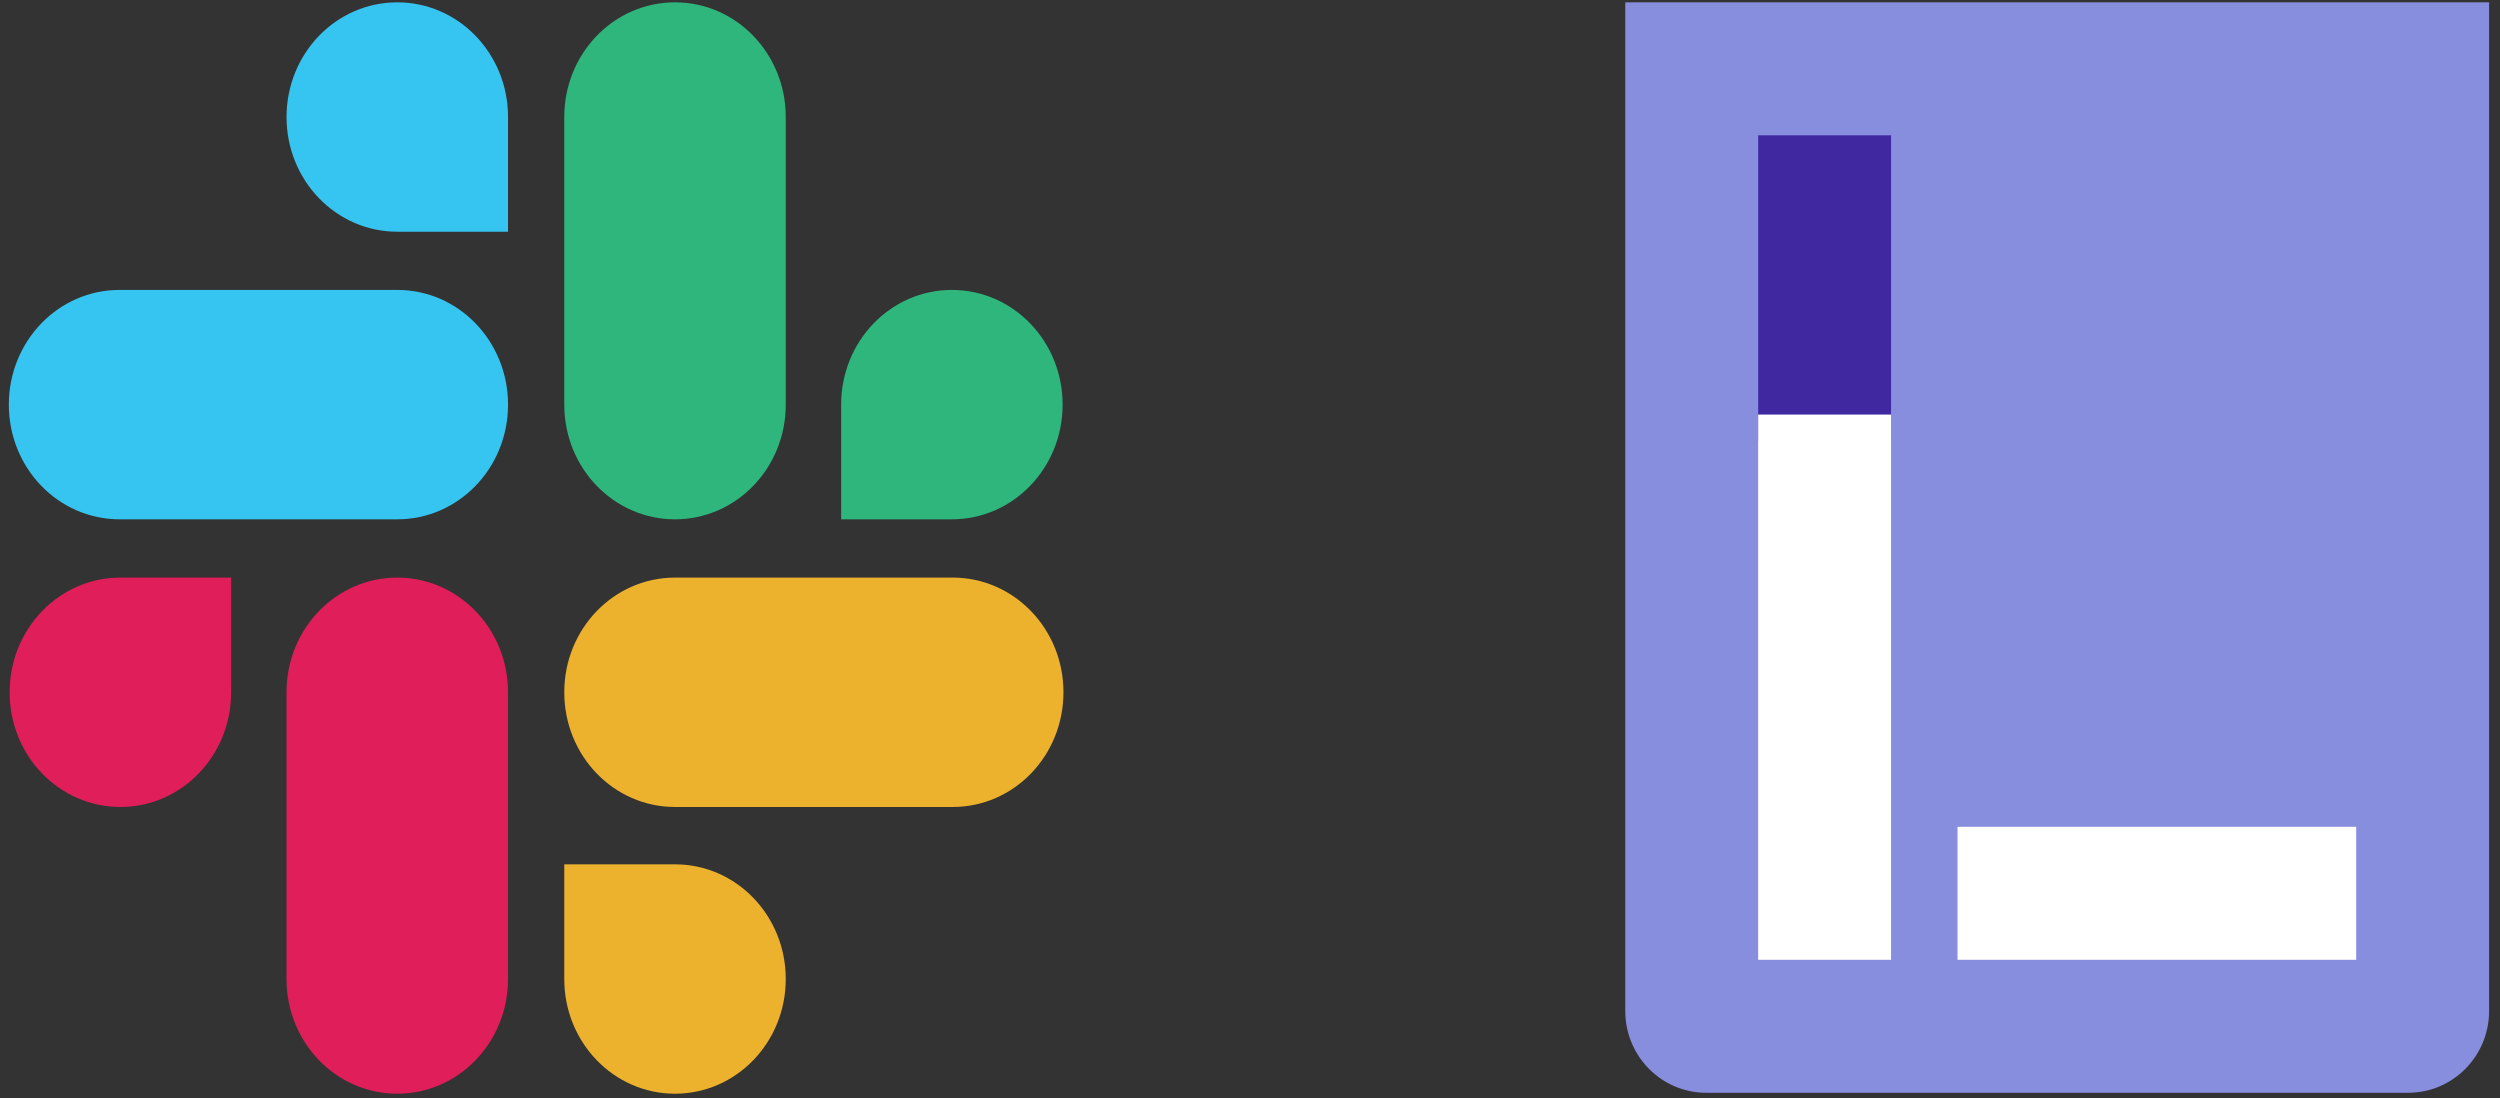 <svg width="198" height="87" viewBox="0 0 198 87" fill="none" xmlns="http://www.w3.org/2000/svg">
<rect x="0" y="0" width="198" height="87" fill="#333333" stroke="none"/>
<path fill-rule="evenodd" clip-rule="evenodd" d="M197.136 0.185H128.721V80.071C128.721 83.649 131.592 86.549 135.135 86.549H190.722C194.264 86.549 197.136 83.649 197.136 80.071V0.185Z" fill="#878EDE"/>
<path d="M139.246 10.716H149.772V34.94H139.246V10.716Z" fill="#4028A0"/>
<path d="M139.246 32.834H149.772V76.016H139.246V32.834Z" fill="white"/>
<path d="M155.035 65.484H186.611V76.016H155.035V65.484Z" fill="white"/>
<path d="M18.306 54.829C18.306 59.852 14.386 63.913 9.535 63.913C4.684 63.913 0.764 59.852 0.764 54.829C0.764 49.806 4.684 45.745 9.535 45.745H18.306V54.829L18.306 54.829ZM22.692 54.829C22.692 49.806 26.612 45.745 31.463 45.745C36.314 45.745 40.234 49.806 40.234 54.829V77.538C40.234 82.561 36.314 86.622 31.463 86.622C26.613 86.622 22.692 82.561 22.692 77.538V54.829V54.829Z" fill="#E01E5A"/>
<path d="M31.465 18.352C26.614 18.352 22.694 14.292 22.694 9.268C22.694 4.245 26.614 0.185 31.465 0.185C36.316 0.185 40.236 4.245 40.236 9.268V18.352H31.465L31.465 18.352ZM31.465 22.962C36.316 22.962 40.236 27.022 40.236 32.046C40.236 37.069 36.316 41.13 31.465 41.13H9.471C4.62 41.13 0.699 37.069 0.699 32.046C0.699 27.023 4.62 22.962 9.47 22.962H31.465H31.465Z" fill="#36C5F0"/>
<path d="M66.618 32.046C66.618 27.022 70.538 22.962 75.389 22.962C80.239 22.962 84.16 27.022 84.16 32.046C84.16 37.069 80.239 41.13 75.389 41.13H66.618V32.046V32.046ZM62.232 32.046C62.232 37.069 58.311 41.13 53.46 41.13C48.61 41.13 44.69 37.069 44.69 32.046V9.268C44.69 4.245 48.61 0.185 53.46 0.185C58.311 0.185 62.232 4.245 62.232 9.268V32.046L62.232 32.046Z" fill="#2EB67D"/>
<path d="M53.46 68.455C58.311 68.455 62.232 72.515 62.232 77.538C62.232 82.561 58.311 86.622 53.46 86.622C48.61 86.622 44.69 82.561 44.69 77.538V68.455H53.461H53.46ZM53.46 63.913C48.61 63.913 44.69 59.852 44.69 54.829C44.69 49.806 48.61 45.745 53.461 45.745H75.455C80.306 45.745 84.226 49.806 84.226 54.829C84.226 59.852 80.306 63.913 75.455 63.913H53.461H53.46Z" fill="#ECB22E"/>
</svg>